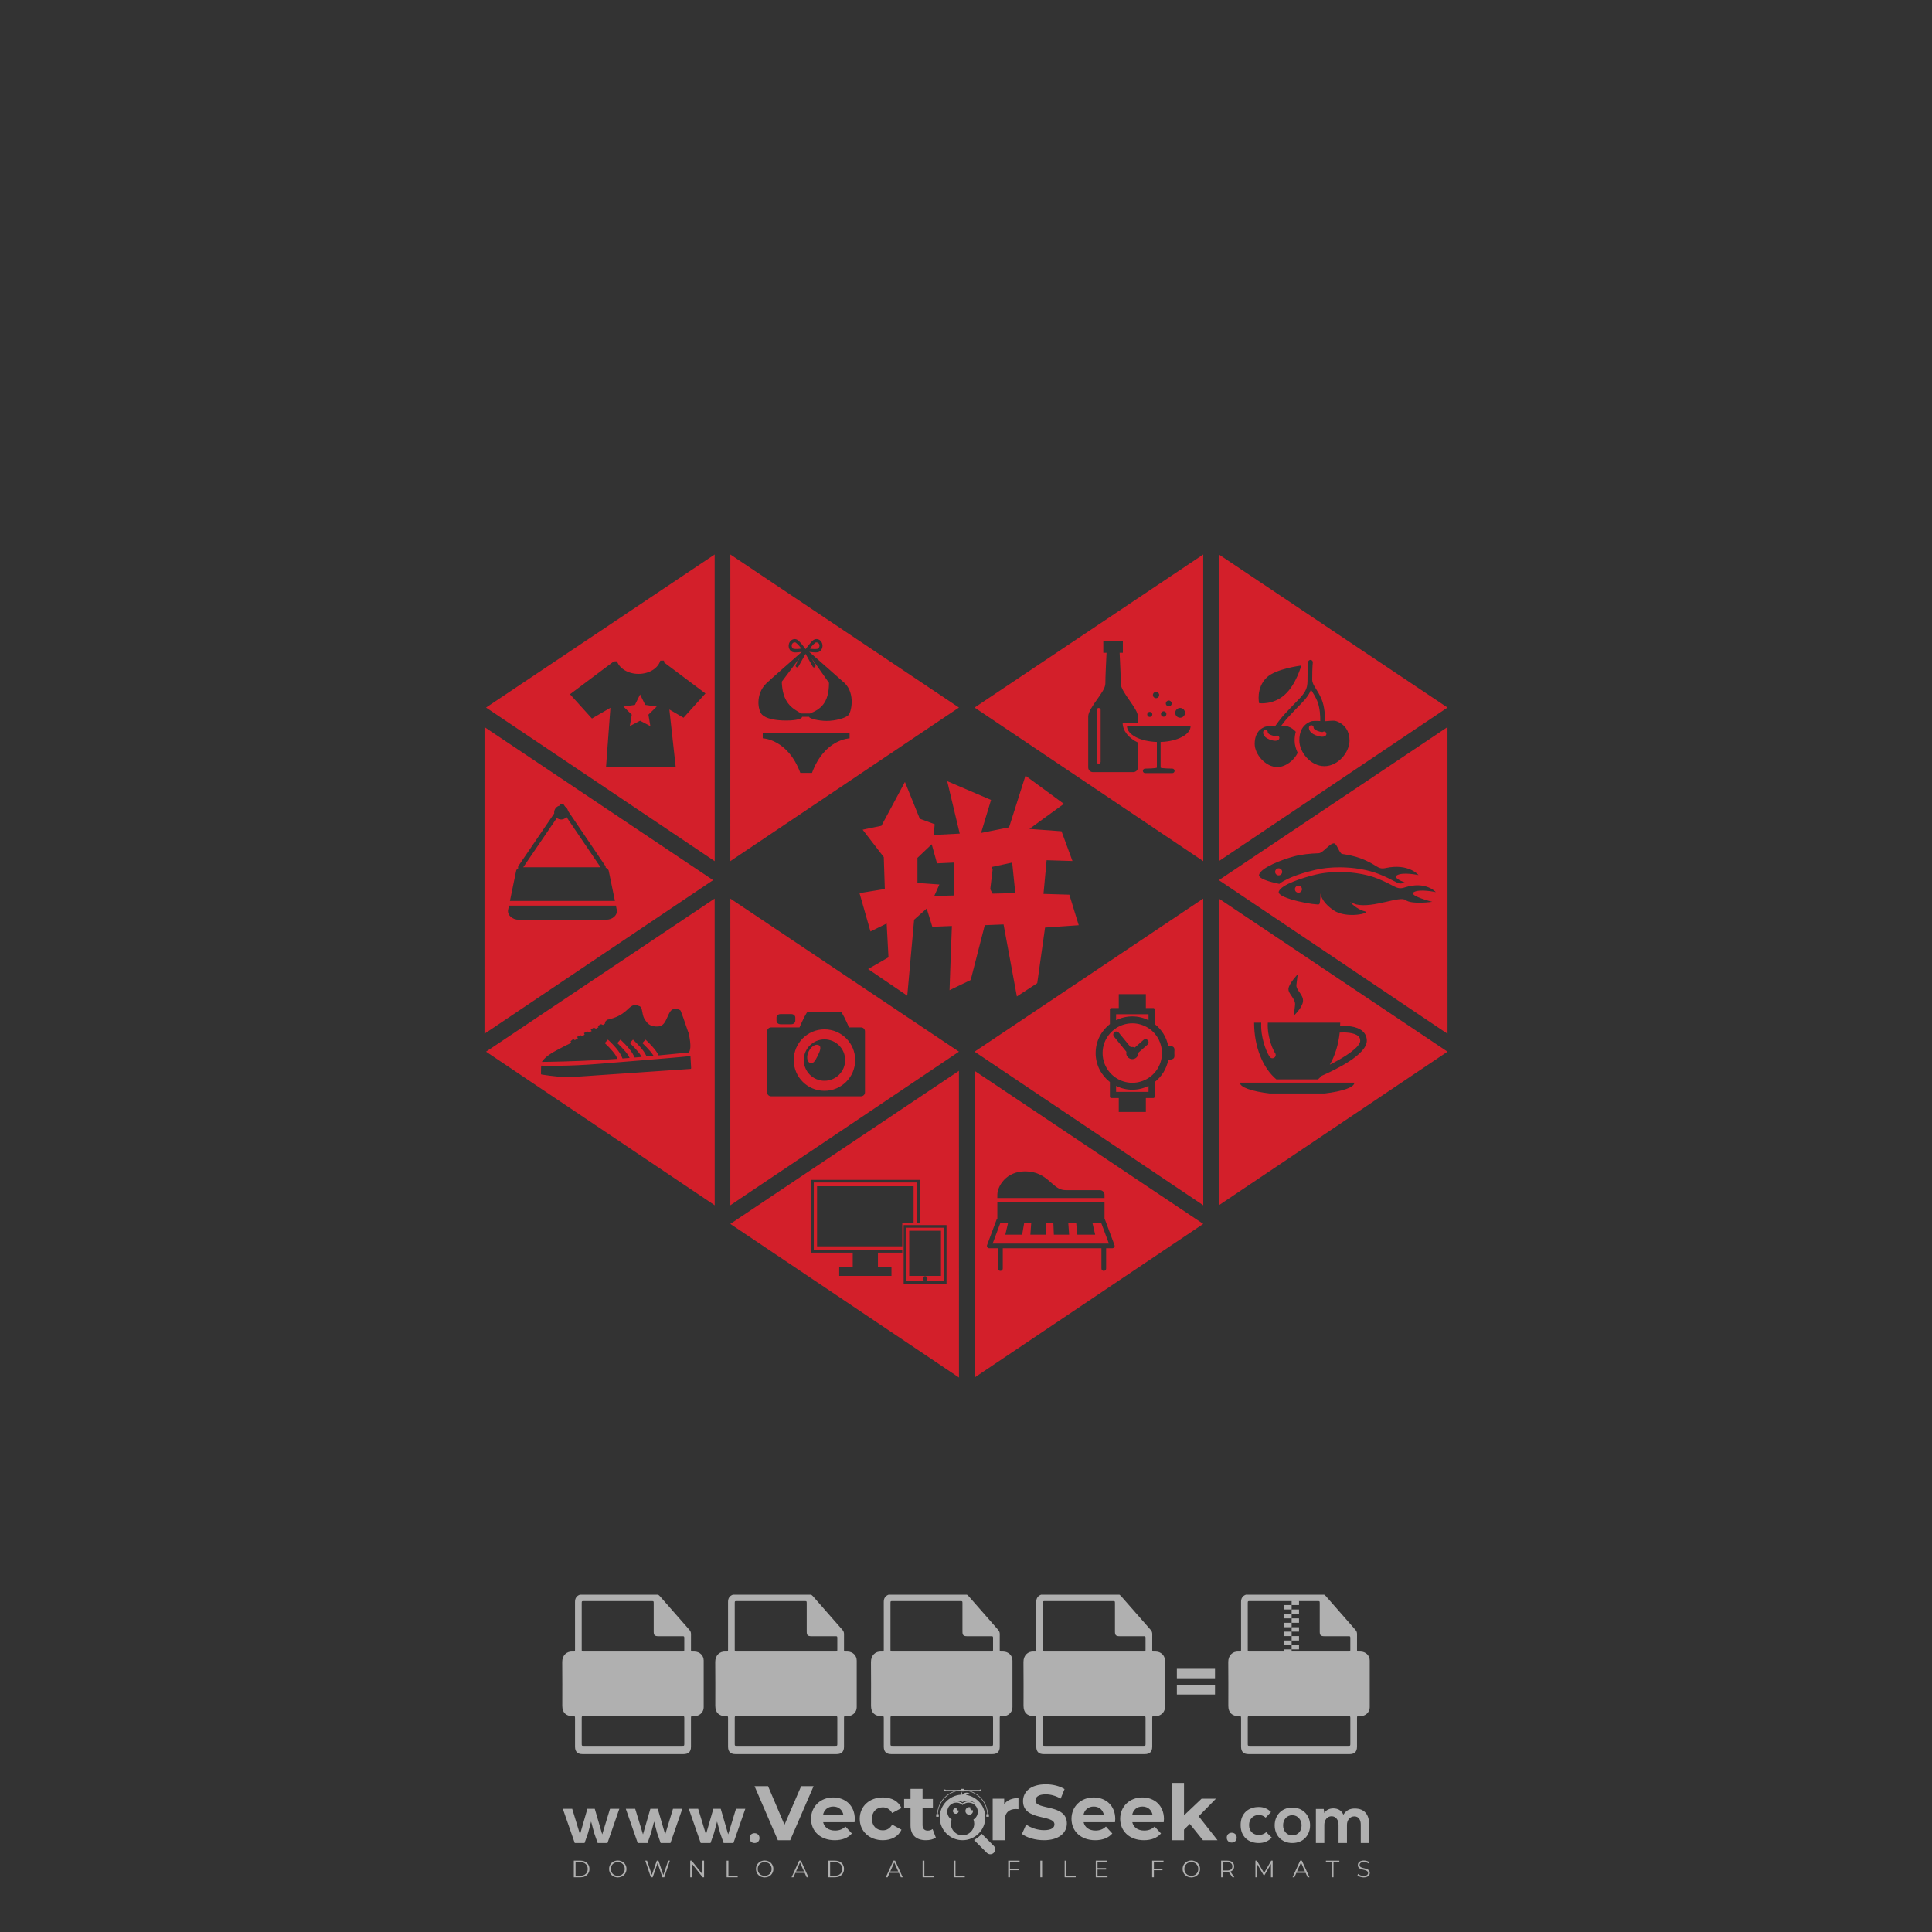<?xml version="1.0" encoding="iso-8859-1"?>
<!-- Generator: Adobe Illustrator 26.0.1, SVG Export Plug-In . SVG Version: 6.00 Build 0)  -->
<svg version="1.1" id="Layer_1" xmlns="http://www.w3.org/2000/svg" xmlns:xlink="http://www.w3.org/1999/xlink" x="0px" y="0px"
	 viewBox="0 0 1000 1000" style="enable-background:new 0 0 1000 1000;" xml:space="preserve">
<rect x="0" y="0" width="1000" height="1000" fill="#333333" stroke="none"/>
<g id="watermark_1_">
	<g>
		<g id="watermark" style="opacity:0.61;">
			<g>
				<g>
					<g>
						<g>
							<polygon style="fill:#FFFFFF;" points="421.112,924.528 409.007,952.493 402.615,952.493 390.55,924.528 397.541,924.528 
								406.051,944.503 414.68,924.528 							"/>
						</g>
						<g>
							<path style="fill:#FFFFFF;" d="M442.323,943.185h-16.26c0.599,2.677,2.876,4.315,6.153,4.315
								c2.277,0,3.915-0.679,5.393-2.077l3.316,3.595c-1.997,2.278-4.994,3.476-8.868,3.476c-7.431,0-12.265-4.674-12.265-11.067
								c0-6.432,4.914-11.066,11.466-11.066c6.312,0,11.186,4.235,11.186,11.146C442.443,941.987,442.363,942.666,442.323,943.185
								 M425.983,939.55h10.587c-0.44-2.717-2.478-4.475-5.274-4.475C428.46,935.075,426.422,936.793,425.983,939.55"/>
						</g>
						<g>
							<path style="fill:#FFFFFF;" d="M444.997,941.427c0-6.471,4.994-11.066,11.985-11.066c4.514,0,8.07,1.958,9.628,5.473
								l-4.834,2.597c-1.159-2.038-2.877-2.956-4.834-2.956c-3.156,0-5.633,2.198-5.633,5.952c0,3.756,2.477,5.953,5.633,5.953
								c1.958,0,3.675-0.879,4.834-2.956l4.834,2.637c-1.558,3.436-5.114,5.433-9.628,5.433
								C449.991,952.493,444.997,947.899,444.997,941.427"/>
						</g>
						<g>
							<path style="fill:#FFFFFF;" d="M484.386,951.135c-1.279,0.919-3.157,1.358-5.074,1.358c-5.073,0-8.03-2.597-8.03-7.711
								v-8.829h-3.316v-4.794h3.316v-5.233h6.232v5.233h5.353v4.794h-5.353v8.749c0,1.837,0.998,2.836,2.677,2.836
								c0.918,0,1.837-0.279,2.517-0.799L484.386,951.135z"/>
						</g>
					</g>
					<g>
						<path style="fill:#FFFFFF;" d="M527.157,930.68v5.753c-0.519-0.04-0.918-0.08-1.398-0.08c-3.435,0-5.713,1.877-5.713,5.993
							v10.147h-6.232V931h5.953v2.836C521.284,931.759,523.841,930.68,527.157,930.68"/>
					</g>
					<g>
						<path style="fill:#FFFFFF;" d="M528.954,949.257l2.197-4.874c2.357,1.718,5.873,2.916,9.229,2.916
							c3.836,0,5.393-1.278,5.393-2.996c0-5.233-16.26-1.638-16.26-12.025c0-4.754,3.835-8.709,11.785-8.709
							c3.516,0,7.112,0.839,9.708,2.477l-1.998,4.914c-2.597-1.478-5.273-2.197-7.75-2.197c-3.835,0-5.313,1.438-5.313,3.196
							c0,5.154,16.259,1.598,16.259,11.865c0,4.675-3.875,8.67-11.865,8.67C535.905,952.493,531.43,951.175,528.954,949.257"/>
					</g>
					<g>
						<path style="fill:#FFFFFF;" d="M577.131,943.185h-16.26c0.599,2.677,2.876,4.315,6.153,4.315c2.277,0,3.915-0.679,5.393-2.077
							l3.316,3.595c-1.998,2.278-4.994,3.476-8.869,3.476c-7.431,0-12.265-4.674-12.265-11.067c0-6.432,4.914-11.066,11.466-11.066
							c6.312,0,11.187,4.235,11.187,11.146C577.251,941.987,577.171,942.666,577.131,943.185 M560.791,939.55h10.587
							c-0.439-2.717-2.477-4.475-5.273-4.475C563.268,935.075,561.231,936.793,560.791,939.55"/>
					</g>
					<g>
						<path style="fill:#FFFFFF;" d="M602.337,943.185h-16.26c0.599,2.677,2.876,4.315,6.152,4.315c2.277,0,3.915-0.679,5.393-2.077
							l3.316,3.595c-1.998,2.278-4.994,3.476-8.869,3.476c-7.431,0-12.265-4.674-12.265-11.067c0-6.432,4.914-11.066,11.466-11.066
							c6.312,0,11.186,4.235,11.186,11.146C602.457,941.987,602.377,942.666,602.337,943.185 M585.997,939.55h10.587
							c-0.439-2.717-2.477-4.475-5.273-4.475C588.474,935.075,586.437,936.793,585.997,939.55"/>
					</g>
					<g>
						<polygon style="fill:#FFFFFF;" points="615.838,944.064 612.841,947.02 612.841,952.493 606.61,952.493 606.61,922.85 
							612.841,922.85 612.841,939.629 621.95,931 629.381,931 620.432,940.108 630.18,952.493 622.63,952.493 						"/>
					</g>
					<g>
						<path style="fill:#FFFFFF;" d="M514.371,955.416L514.371,955.416l-6.226-6.226c-0.947,1.107-2.075,2.054-3.339,2.796
							c-0.201,0.15-0.406,0.296-0.616,0.433l6.589,6.589c0.992,0.992,2.601,0.992,3.592,0
							C515.363,958.017,515.363,956.408,514.371,955.416"/>
					</g>
					<g>
						<path style="fill:#FFFFFF;" d="M499.965,929.04c0.48-0.377,1.077-0.612,1.735-0.612c0.091,0,0.181,0.005,0.27,0.013
							c-0.466-0.34-1.041-0.542-1.663-0.542c-0.859,0-1.619,0.392-2.137,0.998c-0.111,0-0.218,0.013-0.328,0.016
							c0.086-0.167,0.139-0.354,0.139-0.555c0-0.509-0.311-0.945-0.752-1.13c0.19,0.275,0.301,0.608,0.301,0.968
							c0,0.267-0.066,0.517-0.176,0.742c-6.119,0.437-10.95,5.527-10.95,11.757c0,6.516,5.283,11.799,11.799,11.799
							c6.517,0,11.8-5.283,11.8-11.799C510.004,934.777,505.644,929.892,499.965,929.04 M495.61,932.114
							c0.947,0,1.837,0.244,2.611,0.674c0.813-0.532,1.785-0.842,2.828-0.842c1.547,0,2.934,0.68,3.883,1.756
							c-0.948-0.826-2.186-1.328-3.541-1.328c-0.977,0-1.895,0.261-2.686,0.716c-0.172,0.1-0.34,0.208-0.499,0.326
							c-0.142-0.104-0.29-0.203-0.444-0.292c-0.803-0.476-1.741-0.749-2.743-0.749c-0.653,0-1.279,0.117-1.86,0.331
							C493.895,932.328,494.727,932.114,495.61,932.114 M503.858,941.785c0.25,0.664,0.394,1.38,0.394,2.131
							c0,3.34-2.707,6.047-6.047,6.047c-3.339,0-6.047-2.707-6.047-6.047c0-0.751,0.143-1.467,0.394-2.131
							c-1.35-0.831-2.253-2.317-2.253-4.019c0-2.607,2.114-4.72,4.72-4.72c1.23,0,2.346,0.474,3.186,1.244
							c0.84-0.77,1.956-1.244,3.186-1.244c2.607,0,4.72,2.113,4.72,4.72C506.111,939.467,505.208,940.954,503.858,941.785"/>
					</g>
					<g>
						<path style="fill:#FFFFFF;" d="M503.627,937.351c0,1.082-0.879,1.961-1.961,1.961c-1.082,0-1.961-0.879-1.961-1.961
							s0.879-1.961,1.961-1.961c0.22,0,0.428,0.037,0.625,0.102c-0.065,0.135-0.099,0.287-0.099,0.445
							c0,0.595,0.482,1.076,1.077,1.076c0.11,0,0.217-0.017,0.318-0.048C503.613,937.089,503.627,937.218,503.627,937.351"/>
					</g>
					<g>
						<path style="fill:#FFFFFF;" d="M496.201,937.351c0,0.818-0.665,1.482-1.483,1.482c-0.818,0-1.483-0.664-1.483-1.482
							s0.665-1.483,1.483-1.483c0.166,0,0.324,0.027,0.473,0.077c-0.049,0.102-0.075,0.217-0.075,0.337
							c0,0.449,0.364,0.814,0.814,0.814c0.083,0,0.164-0.013,0.241-0.036C496.191,937.153,496.201,937.251,496.201,937.351"/>
					</g>
					<g>
						<g>
							<g>
								<rect x="484.56" y="939.024" style="fill:#FFFFFF;" width="1.34" height="1.34"/>
							</g>
							<g>
								<rect x="510.51" y="939.024" style="fill:#FFFFFF;" width="1.34" height="1.34"/>
							</g>
							<g>
								<path style="fill:#FFFFFF;" d="M511.332,939.572h-0.304c0-7.07-5.752-12.823-12.823-12.823
									c-7.07,0-12.823,5.753-12.823,12.823h-0.305c0-3.506,1.365-6.803,3.845-9.282c2.479-2.48,5.776-3.845,9.282-3.845
									c3.507,0,6.803,1.365,9.283,3.845C509.966,932.769,511.332,936.065,511.332,939.572"/>
							</g>
						</g>
						<g>
							<rect x="497.534" y="925.927" style="fill:#FFFFFF;" width="1.34" height="1.34"/>
						</g>
						<g>
							<rect x="489.006" y="926.445" style="fill:#FFFFFF;" width="18.397" height="0.304"/>
						</g>
						<g>
							<path style="fill:#FFFFFF;" d="M489.494,926.658c0,0.235-0.191,0.427-0.427,0.427c-0.235,0-0.426-0.191-0.426-0.427
								s0.191-0.427,0.426-0.427C489.303,926.231,489.494,926.422,489.494,926.658"/>
						</g>
						<g>
							<path style="fill:#FFFFFF;" d="M507.829,926.658c0,0.235-0.191,0.427-0.427,0.427c-0.235,0-0.426-0.191-0.426-0.427
								s0.191-0.427,0.426-0.427C507.639,926.231,507.829,926.422,507.829,926.658"/>
						</g>
					</g>
				</g>
				<g>
					<path style="fill:#FFFFFF;" d="M640.109,951.171c0,3.395-5.146,3.395-5.146,0C634.963,947.779,640.109,947.779,640.109,951.171
						z"/>
				</g>
				<g>
					<g>
						<g>
							<path style="fill:#FFFFFF;" d="M307.849,936.236l3.859,13.253l4.038-13.253h4.823l-6.145,17.721h-5.073l-1.822-5.216
								l-1.572-5.896l-1.571,5.896l-1.822,5.216h-5.073l-6.18-17.721h4.858l4.038,13.253l3.822-13.253H307.849z"/>
						</g>
						<g>
							<path style="fill:#FFFFFF;" d="M340.449,936.236l3.859,13.253l4.038-13.253h4.823l-6.145,17.721h-5.073l-1.822-5.216
								l-1.571-5.896l-1.572,5.896l-1.822,5.216h-5.073l-6.18-17.721h4.858l4.038,13.253l3.822-13.253H340.449z"/>
						</g>
						<g>
							<path style="fill:#FFFFFF;" d="M373.048,936.236l3.859,13.253l4.038-13.253h4.823l-6.145,17.721h-5.073l-1.822-5.216
								l-1.572-5.896l-1.571,5.896l-1.822,5.216h-5.073l-6.18-17.721h4.858l4.038,13.253l3.822-13.253H373.048z"/>
						</g>
					</g>
					<g>
						<path style="fill:#FFFFFF;" d="M393.123,951.412c0,3.395-5.146,3.395-5.146,0C387.977,948.02,393.123,948.02,393.123,951.412z
							"/>
					</g>
					<g>
						<path style="fill:#FFFFFF;" d="M658.296,951.171c-2.036,2.001-4.177,2.787-6.787,2.787c-5.108,0-9.361-3.072-9.361-9.323
							c0-6.251,4.253-9.326,9.361-9.326c2.502,0,4.43,0.716,6.359,2.609l-2.752,2.894c-1.036-0.931-2.321-1.393-3.534-1.393
							c-2.929,0-5.073,2.144-5.073,5.216c0,3.357,2.286,5.143,5,5.143c1.393,0,2.787-0.393,3.857-1.463L658.296,951.171z"/>
					</g>
					<g>
						<path style="fill:#FFFFFF;" d="M678.097,944.777c0,5.073-3.465,9.181-9.181,9.181c-5.716,0-9.146-4.107-9.146-9.181
							c0-5.038,3.502-9.181,9.111-9.181S678.097,939.739,678.097,944.777z M664.128,944.777c0,2.679,1.609,5.181,4.788,5.181
							c3.179,0,4.788-2.502,4.788-5.181c0-2.644-1.859-5.216-4.788-5.216C665.772,939.561,664.128,942.133,664.128,944.777z"/>
					</g>
					<g>
						<path style="fill:#FFFFFF;" d="M692.828,953.958v-9.431c0-2.324-1.216-4.43-3.61-4.43c-2.356,0-3.75,2.106-3.75,4.43v9.431
							h-4.36v-17.649h4.038l0.323,2.144c0.928-1.786,2.964-2.429,4.643-2.429c2.109,0,4.218,0.858,5.216,3.287
							c1.574-2.502,3.61-3.217,5.896-3.217c5,0,7.467,3.075,7.467,8.36v9.504h-4.361v-9.504c0-2.321-0.963-4.288-3.322-4.288
							c-2.356,0-3.822,2.036-3.822,4.36v9.431H692.828z"/>
					</g>
				</g>
			</g>
		</g>
		<g style="opacity:0.61;">
			<g>
				<g>
					<path style="fill:#FFFFFF;" d="M708.973,859.493c-0.013-2.665-2.087-4.618-4.766-4.659c-2.011-0.031-1.81,0.261-1.815-1.887
						c-0.006-2.389-0.015-4.778,0.006-7.166c0.007-0.824-0.243-1.505-0.787-2.125c-5.098-5.81-10.184-11.63-15.281-17.441
						c-0.262-0.299-0.599-0.532-0.901-0.796c-13.528,0-27.055,0-40.583,0c-1.729,0.639-2.482,1.889-2.478,3.72
						c0.021,8.159,0.009,16.318,0.008,24.478c0,1.21-0.007,1.281-1.197,1.201c-3.258-0.221-5.477,2.147-5.436,5.426
						c0.096,7.568,0.028,15.137,0.031,22.706c0.001,3.44,1.887,5.32,5.333,5.331c1.267,0.004,1.268,0.004,1.268,1.306
						c0.001,4.831-0.002,9.662,0.002,14.493c0.002,2.595,1.262,3.855,3.85,3.855c17.446,0.001,34.891,0.001,52.337,0
						c2.543,0,3.822-1.268,3.824-3.799c0.005-4.912,0.001-9.823,0.003-14.735c0-1.115,0.005-1.112,1.131-1.121
						c0.589-0.005,1.177,0.017,1.761-0.127c2.169-0.535,3.68-2.273,3.689-4.503C709.007,875.597,709.011,867.545,708.973,859.493z
						 M647.034,828.716c11.619-0.001,23.237-0.001,34.856,0c1.193,0,1.206,0.015,1.207,1.222c0.001,4.884-0.002,9.767,0.002,14.651
						c0.001,1.765,0.543,2.305,2.307,2.306c4.159,0.003,8.318,0,12.477,0.003c0.997,0.001,1.044,0.046,1.046,1.052
						c0.006,1.932,0.005,3.864,0,5.796c-0.003,1.038-0.051,1.085-1.098,1.085c-8.479,0.002-16.958,0.001-25.438,0.001
						c-8.452,0-16.905,0-25.357,0c-1.198,0-1.202-0.003-1.202-1.221c-0.001-7.889-0.001-15.778,0-23.667
						C645.835,828.724,645.844,828.716,647.034,828.716z M697.728,903.645c-8.454,0.001-16.908,0.001-25.362,0.001
						c-8.427,0-16.854,0.001-25.281,0c-1.245,0-1.249-0.003-1.249-1.262c-0.001-4.348-0.003-8.696,0.001-13.043
						c0.001-1.01,0.051-1.059,1.041-1.059c16.989-0.002,33.977-0.002,50.966,0c1.041,0,1.086,0.044,1.087,1.094
						c0.003,4.348,0.003,8.696,0.001,13.043C698.931,903.634,698.92,903.645,697.728,903.645z"/>
				</g>
				<g>
					<g>
						<rect x="668.546" y="828.478" style="fill:#FFFFFF;" width="3.825" height="2.295"/>
					</g>
					<g>
						<rect x="664.722" y="830.773" style="fill:#FFFFFF;" width="3.825" height="2.295"/>
					</g>
					<g>
						<rect x="668.546" y="833.068" style="fill:#FFFFFF;" width="3.825" height="2.295"/>
					</g>
					<g>
						<rect x="664.722" y="835.363" style="fill:#FFFFFF;" width="3.825" height="2.295"/>
					</g>
					<g>
						<rect x="668.546" y="837.658" style="fill:#FFFFFF;" width="3.825" height="2.295"/>
					</g>
					<g>
						<rect x="664.722" y="839.953" style="fill:#FFFFFF;" width="3.825" height="2.295"/>
					</g>
					<g>
						<rect x="668.546" y="842.247" style="fill:#FFFFFF;" width="3.825" height="2.295"/>
					</g>
					<g>
						<rect x="664.722" y="844.542" style="fill:#FFFFFF;" width="3.825" height="2.295"/>
					</g>
					<g>
						<rect x="668.546" y="846.837" style="fill:#FFFFFF;" width="3.825" height="2.295"/>
					</g>
					<g>
						<rect x="664.722" y="849.132" style="fill:#FFFFFF;" width="3.825" height="2.295"/>
					</g>
					<g>
						<rect x="668.546" y="851.427" style="fill:#FFFFFF;" width="3.825" height="2.295"/>
					</g>
					<g>
						<rect x="664.722" y="853.722" style="fill:#FFFFFF;" width="3.825" height="2.295"/>
					</g>
				</g>
			</g>
			<g>
				<path style="fill:#FFFFFF;" d="M364.231,859.493c-0.013-2.665-2.087-4.618-4.766-4.659c-2.011-0.031-1.81,0.261-1.815-1.887
					c-0.006-2.389-0.015-4.778,0.006-7.166c0.007-0.824-0.243-1.505-0.787-2.125c-5.098-5.81-10.184-11.63-15.281-17.441
					c-0.262-0.299-0.599-0.532-0.901-0.796c-13.528,0-27.055,0-40.583,0c-1.729,0.639-2.482,1.889-2.478,3.72
					c0.021,8.159,0.009,16.318,0.008,24.478c0,1.21-0.007,1.281-1.197,1.201c-3.258-0.221-5.477,2.147-5.436,5.426
					c0.096,7.568,0.028,15.137,0.031,22.706c0.001,3.44,1.887,5.32,5.333,5.331c1.267,0.004,1.268,0.004,1.268,1.306
					c0.001,4.831-0.002,9.662,0.002,14.493c0.002,2.595,1.262,3.855,3.85,3.855c17.446,0.001,34.891,0.001,52.337,0
					c2.543,0,3.822-1.268,3.824-3.799c0.005-4.912,0.001-9.823,0.003-14.735c0-1.115,0.004-1.112,1.131-1.121
					c0.589-0.005,1.177,0.017,1.761-0.127c2.169-0.535,3.68-2.273,3.689-4.503C364.264,875.597,364.269,867.545,364.231,859.493z
					 M302.292,828.716c11.619-0.001,23.237-0.001,34.856,0c1.192,0,1.206,0.015,1.207,1.222c0.001,4.884-0.001,9.767,0.002,14.651
					c0.001,1.765,0.543,2.305,2.307,2.306c4.159,0.003,8.318,0,12.477,0.003c0.997,0.001,1.044,0.046,1.046,1.052
					c0.006,1.932,0.005,3.864,0,5.796c-0.003,1.038-0.051,1.085-1.098,1.085c-8.479,0.002-16.958,0.001-25.438,0.001
					c-8.452,0-16.905,0-25.357,0c-1.198,0-1.202-0.003-1.202-1.221c-0.001-7.889-0.001-15.778,0-23.667
					C301.093,828.724,301.102,828.716,302.292,828.716z M352.985,903.645c-8.454,0.001-16.908,0.001-25.362,0.001
					c-8.427,0-16.854,0.001-25.281,0c-1.245,0-1.249-0.003-1.249-1.262c-0.001-4.348-0.003-8.696,0.001-13.043
					c0.001-1.01,0.051-1.059,1.041-1.059c16.989-0.002,33.977-0.002,50.966,0c1.041,0,1.086,0.044,1.087,1.094
					c0.003,4.348,0.003,8.696,0.001,13.043C354.188,903.634,354.177,903.645,352.985,903.645z"/>
			</g>
			<g>
				<path style="fill:#FFFFFF;" d="M303.581,879.891v-17.193h6.051c0.816,0,1.581,0.132,2.293,0.396
					c0.712,0.264,1.333,0.636,1.861,1.117c0.527,0.48,0.944,1.053,1.248,1.717c0.304,0.665,0.456,1.397,0.456,2.198
					c0,0.816-0.152,1.557-0.456,2.221s-0.721,1.236-1.248,1.717c-0.529,0.48-1.149,0.852-1.861,1.117
					c-0.713,0.264-1.477,0.396-2.293,0.396h-2.809v6.315H303.581z M309.68,870.503c0.848,0,1.489-0.241,1.921-0.721
					c0.432-0.48,0.648-1.032,0.648-1.656c0-0.304-0.052-0.601-0.156-0.889c-0.105-0.288-0.264-0.54-0.48-0.756
					c-0.216-0.217-0.484-0.388-0.805-0.516c-0.32-0.129-0.696-0.193-1.128-0.193h-2.857v4.731H309.68z"/>
				<path style="fill:#FFFFFF;" d="M317.796,862.699h3.77l6.916,11.526h0.191l-0.191-3.314v-8.212h3.217v17.193h-3.409l-7.3-12.174
					h-0.191l0.191,3.314v8.86h-3.193V862.699z"/>
				<path style="fill:#FFFFFF;" d="M343.08,870.454h8.429c0.048,0.193,0.087,0.425,0.12,0.697c0.031,0.272,0.048,0.544,0.048,0.816
					c0,1.104-0.167,2.145-0.504,3.121c-0.336,0.977-0.865,1.849-1.585,2.618c-0.768,0.817-1.69,1.449-2.761,1.897
					c-1.073,0.448-2.298,0.672-3.674,0.672c-1.249,0-2.426-0.224-3.53-0.672c-1.104-0.447-2.065-1.072-2.881-1.873
					c-0.816-0.8-1.465-1.749-1.945-2.845c-0.48-1.097-0.72-2.293-0.72-3.59c0-1.296,0.24-2.493,0.72-3.589s1.129-2.045,1.945-2.845
					c0.816-0.8,1.777-1.425,2.881-1.873c1.104-0.448,2.281-0.672,3.53-0.672c1.392,0,2.637,0.24,3.734,0.72
					c1.097,0.48,2.036,1.144,2.821,1.993l-2.232,2.185c-0.562-0.592-1.185-1.044-1.874-1.357s-1.513-0.468-2.473-0.468
					c-0.786,0-1.53,0.14-2.234,0.421c-0.705,0.28-1.321,0.676-1.85,1.188c-0.527,0.512-0.949,1.133-1.259,1.861
					c-0.312,0.728-0.469,1.541-0.469,2.437c0,0.897,0.157,1.709,0.469,2.438c0.311,0.728,0.735,1.349,1.271,1.861
					c0.536,0.512,1.156,0.909,1.862,1.188c0.704,0.281,1.457,0.421,2.258,0.421c0.911,0,1.684-0.132,2.317-0.396
					c0.632-0.264,1.171-0.604,1.62-1.021c0.321-0.288,0.598-0.652,0.829-1.092s0.412-0.932,0.541-1.477h-5.404V870.454z"/>
			</g>
			<g>
				<path style="fill:#FFFFFF;" d="M443.437,859.493c-0.013-2.665-2.087-4.618-4.766-4.659c-2.011-0.031-1.81,0.261-1.815-1.887
					c-0.006-2.389-0.015-4.778,0.006-7.166c0.007-0.824-0.243-1.505-0.787-2.125c-5.098-5.81-10.184-11.63-15.281-17.441
					c-0.262-0.299-0.599-0.532-0.901-0.796c-13.528,0-27.055,0-40.583,0c-1.729,0.639-2.482,1.889-2.478,3.72
					c0.021,8.159,0.009,16.318,0.008,24.478c0,1.21-0.007,1.281-1.197,1.201c-3.258-0.221-5.477,2.147-5.436,5.426
					c0.096,7.568,0.028,15.137,0.031,22.706c0.001,3.44,1.887,5.32,5.333,5.331c1.267,0.004,1.268,0.004,1.268,1.306
					c0.001,4.831-0.002,9.662,0.002,14.493c0.002,2.595,1.262,3.855,3.85,3.855c17.446,0.001,34.891,0.001,52.337,0
					c2.543,0,3.822-1.268,3.824-3.799c0.005-4.912,0.001-9.823,0.003-14.735c0-1.115,0.004-1.112,1.131-1.121
					c0.589-0.005,1.177,0.017,1.761-0.127c2.169-0.535,3.68-2.273,3.689-4.503C443.47,875.597,443.475,867.545,443.437,859.493z
					 M381.498,828.716c11.619-0.001,23.237-0.001,34.856,0c1.192,0,1.206,0.015,1.207,1.222c0.001,4.884-0.001,9.767,0.002,14.651
					c0.001,1.765,0.543,2.305,2.307,2.306c4.159,0.003,8.318,0,12.477,0.003c0.997,0.001,1.044,0.046,1.046,1.052
					c0.006,1.932,0.005,3.864,0,5.796c-0.003,1.038-0.051,1.085-1.098,1.085c-8.479,0.002-16.958,0.001-25.438,0.001
					c-8.452,0-16.905,0-25.357,0c-1.198,0-1.202-0.003-1.202-1.221c-0.001-7.889-0.001-15.778,0-23.667
					C380.299,828.724,380.308,828.716,381.498,828.716z M432.192,903.645c-8.454,0.001-16.908,0.001-25.362,0.001
					c-8.427,0-16.854,0.001-25.281,0c-1.245,0-1.249-0.003-1.249-1.262c-0.001-4.348-0.002-8.696,0.001-13.043
					c0.001-1.01,0.051-1.059,1.041-1.059c16.989-0.002,33.977-0.002,50.966,0c1.041,0,1.086,0.044,1.087,1.094
					c0.003,4.348,0.003,8.696,0.001,13.043C433.394,903.634,433.384,903.645,432.192,903.645z"/>
			</g>
			<g>
				<path style="fill:#FFFFFF;" d="M402.272,862.699h3.698l6.46,17.193h-3.578l-1.416-4.106h-6.628l-1.417,4.106h-3.578
					L402.272,862.699z M406.379,872.808l-1.537-4.298l-0.625-2.089h-0.192l-0.625,2.089l-1.537,4.298H406.379z"/>
				<path style="fill:#FFFFFF;" d="M415.815,866.541c-0.273,0-0.533-0.052-0.781-0.156c-0.248-0.104-0.465-0.248-0.648-0.432
					c-0.184-0.184-0.328-0.396-0.432-0.636c-0.105-0.241-0.156-0.504-0.156-0.793s0.052-0.552,0.156-0.793
					c0.104-0.24,0.248-0.452,0.432-0.636c0.184-0.184,0.4-0.328,0.648-0.432c0.248-0.104,0.508-0.156,0.781-0.156
					c0.56,0,1.041,0.196,1.441,0.588c0.4,0.393,0.601,0.869,0.601,1.429c0,0.56-0.201,1.037-0.601,1.428
					C416.856,866.345,416.375,866.541,415.815,866.541z M414.255,879.891v-11.766h3.145v11.766H414.255z"/>
			</g>
			<g>
				<path style="fill:#FFFFFF;" d="M524.043,859.493c-0.013-2.665-2.087-4.618-4.766-4.659c-2.011-0.031-1.81,0.261-1.815-1.887
					c-0.006-2.389-0.015-4.778,0.006-7.166c0.007-0.824-0.243-1.505-0.787-2.125c-5.098-5.81-10.184-11.63-15.281-17.441
					c-0.262-0.299-0.599-0.532-0.901-0.796c-13.528,0-27.055,0-40.583,0c-1.729,0.639-2.482,1.889-2.478,3.72
					c0.021,8.159,0.009,16.318,0.008,24.478c0,1.21-0.007,1.281-1.197,1.201c-3.258-0.221-5.477,2.147-5.436,5.426
					c0.096,7.568,0.028,15.137,0.031,22.706c0.001,3.44,1.887,5.32,5.333,5.331c1.267,0.004,1.268,0.004,1.268,1.306
					c0.001,4.831-0.002,9.662,0.002,14.493c0.002,2.595,1.262,3.855,3.85,3.855c17.446,0.001,34.891,0.001,52.337,0
					c2.543,0,3.822-1.268,3.824-3.799c0.005-4.912,0.001-9.823,0.003-14.735c0-1.115,0.004-1.112,1.131-1.121
					c0.589-0.005,1.177,0.017,1.761-0.127c2.169-0.535,3.68-2.273,3.689-4.503C524.076,875.597,524.081,867.545,524.043,859.493z
					 M462.104,828.716c11.619-0.001,23.237-0.001,34.856,0c1.192,0,1.206,0.015,1.207,1.222c0.001,4.884-0.001,9.767,0.002,14.651
					c0.001,1.765,0.543,2.305,2.307,2.306c4.159,0.003,8.318,0,12.477,0.003c0.997,0.001,1.044,0.046,1.046,1.052
					c0.006,1.932,0.005,3.864,0,5.796c-0.003,1.038-0.051,1.085-1.098,1.085c-8.479,0.002-16.958,0.001-25.438,0.001
					c-8.452,0-16.905,0-25.357,0c-1.198,0-1.202-0.003-1.202-1.221c-0.001-7.889-0.001-15.778,0-23.667
					C460.905,828.724,460.914,828.716,462.104,828.716z M512.798,903.645c-8.454,0.001-16.908,0.001-25.362,0.001
					c-8.427,0-16.854,0.001-25.281,0c-1.245,0-1.249-0.003-1.249-1.262c-0.001-4.348-0.002-8.696,0.001-13.043
					c0.001-1.01,0.051-1.059,1.041-1.059c16.989-0.002,33.977-0.002,50.966,0c1.041,0,1.086,0.044,1.087,1.094
					c0.003,4.348,0.003,8.696,0.001,13.043C514,903.634,513.989,903.645,512.798,903.645z"/>
			</g>
			<g>
				<path style="fill:#FFFFFF;" d="M470.308,880.275c-0.737,0-1.441-0.104-2.113-0.312c-0.672-0.208-1.289-0.52-1.849-0.936
					c-0.56-0.416-1.048-0.925-1.464-1.525c-0.417-0.601-0.745-1.301-0.985-2.101l3.049-1.2c0.224,0.864,0.616,1.581,1.177,2.149
					s1.297,0.852,2.209,0.852c0.336,0,0.66-0.044,0.973-0.132c0.312-0.087,0.592-0.216,0.84-0.384
					c0.248-0.168,0.444-0.38,0.589-0.636c0.144-0.256,0.216-0.552,0.216-0.888c0-0.32-0.056-0.608-0.168-0.865
					c-0.112-0.255-0.3-0.495-0.564-0.72c-0.264-0.224-0.609-0.44-1.033-0.648c-0.424-0.208-0.948-0.424-1.572-0.648l-1.056-0.384
					c-0.465-0.16-0.933-0.376-1.405-0.648c-0.472-0.272-0.9-0.6-1.284-0.985c-0.385-0.384-0.701-0.836-0.949-1.357
					c-0.249-0.52-0.372-1.108-0.372-1.765c0-0.672,0.132-1.301,0.396-1.885c0.264-0.584,0.64-1.096,1.129-1.537
					c0.488-0.44,1.072-0.784,1.753-1.032c0.681-0.248,1.437-0.372,2.269-0.372c0.864,0,1.612,0.116,2.245,0.348
					c0.633,0.232,1.168,0.528,1.609,0.888c0.44,0.36,0.796,0.757,1.068,1.188c0.272,0.433,0.472,0.84,0.601,1.225l-2.857,1.2
					c-0.161-0.48-0.453-0.913-0.876-1.297c-0.425-0.384-1.005-0.576-1.741-0.576c-0.704,0-1.289,0.164-1.753,0.492
					c-0.465,0.329-0.697,0.757-0.697,1.285c0,0.512,0.224,0.949,0.672,1.309c0.448,0.36,1.161,0.708,2.137,1.044l1.081,0.36
					c0.688,0.241,1.316,0.517,1.885,0.828c0.568,0.312,1.056,0.684,1.465,1.117c0.408,0.433,0.72,0.925,0.936,1.477
					c0.217,0.552,0.324,1.189,0.324,1.909c0,0.897-0.18,1.669-0.54,2.317c-0.36,0.648-0.82,1.181-1.38,1.597
					c-0.561,0.416-1.193,0.728-1.897,0.936C471.668,880.172,470.98,880.275,470.308,880.275z"/>
				<path style="fill:#FFFFFF;" d="M477.175,862.699h3.506l3.554,10.349l0.625,2.209h0.192l0.672-2.209l3.698-10.349h3.506
					l-6.268,17.193h-3.409L477.175,862.699z"/>
				<path style="fill:#FFFFFF;" d="M502.388,870.454h8.428c0.048,0.193,0.088,0.425,0.12,0.697c0.033,0.272,0.049,0.544,0.049,0.816
					c0,1.104-0.169,2.145-0.505,3.121c-0.336,0.977-0.864,1.849-1.585,2.618c-0.768,0.817-1.688,1.449-2.761,1.897
					c-1.073,0.448-2.298,0.672-3.674,0.672c-1.249,0-2.425-0.224-3.529-0.672c-1.105-0.447-2.066-1.072-2.882-1.873
					c-0.816-0.8-1.465-1.749-1.945-2.845c-0.48-1.097-0.72-2.293-0.72-3.59c0-1.296,0.241-2.493,0.72-3.589
					c0.48-1.097,1.129-2.045,1.945-2.845c0.816-0.8,1.777-1.425,2.882-1.873c1.104-0.448,2.28-0.672,3.529-0.672
					c1.392,0,2.637,0.24,3.734,0.72c1.097,0.48,2.038,1.144,2.822,1.993l-2.234,2.185c-0.56-0.592-1.185-1.044-1.874-1.357
					c-0.687-0.312-1.512-0.468-2.473-0.468c-0.784,0-1.528,0.14-2.234,0.421c-0.704,0.28-1.321,0.676-1.848,1.188
					c-0.528,0.512-0.949,1.133-1.261,1.861c-0.312,0.728-0.468,1.541-0.468,2.437c0,0.897,0.156,1.709,0.468,2.438
					c0.312,0.728,0.737,1.349,1.273,1.861c0.536,0.512,1.156,0.909,1.86,1.188c0.705,0.281,1.457,0.421,2.258,0.421
					c0.913,0,1.685-0.132,2.317-0.396c0.632-0.264,1.173-0.604,1.621-1.021c0.32-0.288,0.596-0.652,0.828-1.092
					c0.233-0.44,0.412-0.932,0.541-1.477h-5.402V870.454z"/>
			</g>
			<g>
				<path style="fill:#FFFFFF;" d="M602.976,859.493c-0.013-2.665-2.087-4.618-4.766-4.659c-2.011-0.031-1.81,0.261-1.815-1.887
					c-0.006-2.389-0.015-4.778,0.006-7.166c0.007-0.824-0.243-1.505-0.787-2.125c-5.098-5.81-10.184-11.63-15.281-17.441
					c-0.262-0.299-0.599-0.532-0.901-0.796c-13.528,0-27.055,0-40.583,0c-1.729,0.639-2.482,1.889-2.478,3.72
					c0.021,8.159,0.009,16.318,0.008,24.478c0,1.21-0.007,1.281-1.197,1.201c-3.258-0.221-5.477,2.147-5.436,5.426
					c0.096,7.568,0.028,15.137,0.031,22.706c0.001,3.44,1.887,5.32,5.333,5.331c1.267,0.004,1.268,0.004,1.268,1.306
					c0.001,4.831-0.002,9.662,0.002,14.493c0.002,2.595,1.262,3.855,3.85,3.855c17.446,0.001,34.891,0.001,52.337,0
					c2.543,0,3.822-1.268,3.824-3.799c0.005-4.912,0.001-9.823,0.003-14.735c0-1.115,0.005-1.112,1.131-1.121
					c0.589-0.005,1.178,0.017,1.761-0.127c2.169-0.535,3.68-2.273,3.689-4.503C603.01,875.597,603.015,867.545,602.976,859.493z
					 M541.037,828.716c11.619-0.001,23.237-0.001,34.856,0c1.193,0,1.206,0.015,1.207,1.222c0.001,4.884-0.002,9.767,0.002,14.651
					c0.001,1.765,0.543,2.305,2.307,2.306c4.159,0.003,8.318,0,12.477,0.003c0.997,0.001,1.044,0.046,1.046,1.052
					c0.006,1.932,0.005,3.864,0,5.796c-0.003,1.038-0.051,1.085-1.098,1.085c-8.479,0.002-16.958,0.001-25.438,0.001
					c-8.452,0-16.905,0-25.357,0c-1.198,0-1.202-0.003-1.202-1.221c-0.001-7.889-0.001-15.778,0-23.667
					C539.838,828.724,539.847,828.716,541.037,828.716z M591.731,903.645c-8.454,0.001-16.908,0.001-25.362,0.001
					c-8.427,0-16.854,0.001-25.281,0c-1.245,0-1.249-0.003-1.249-1.262c-0.001-4.348-0.003-8.696,0.001-13.043
					c0.001-1.01,0.051-1.059,1.041-1.059c16.989-0.002,33.977-0.002,50.966,0c1.041,0,1.086,0.044,1.087,1.094
					c0.003,4.348,0.003,8.696,0.001,13.043C592.934,903.634,592.923,903.645,591.731,903.645z"/>
			</g>
			<g>
				<path style="fill:#FFFFFF;" d="M549.998,865.772v3.986h6.891v3.074h-6.891v3.986h7.659v3.073h-10.901v-17.193h10.901v3.073
					H549.998z"/>
				<path style="fill:#FFFFFF;" d="M560.635,879.891v-17.193h6.051c0.816,0,1.581,0.132,2.293,0.396
					c0.712,0.264,1.333,0.636,1.861,1.117c0.528,0.48,0.944,1.053,1.249,1.717c0.304,0.665,0.456,1.397,0.456,2.198
					c0,0.816-0.152,1.557-0.456,2.221c-0.305,0.664-0.721,1.236-1.249,1.717c-0.528,0.48-1.149,0.852-1.861,1.117
					c-0.713,0.264-1.477,0.396-2.293,0.396h-2.809v6.315H560.635z M566.735,870.503c0.848,0,1.489-0.241,1.921-0.721
					c0.432-0.48,0.648-1.032,0.648-1.656c0-0.304-0.052-0.601-0.156-0.889c-0.105-0.288-0.264-0.54-0.48-0.756
					c-0.216-0.217-0.484-0.388-0.805-0.516c-0.32-0.129-0.696-0.193-1.128-0.193h-2.857v4.731H566.735z"/>
				<path style="fill:#FFFFFF;" d="M580.109,880.275c-0.737,0-1.441-0.104-2.113-0.312c-0.672-0.208-1.289-0.52-1.849-0.936
					c-0.56-0.416-1.049-0.925-1.465-1.525c-0.416-0.601-0.744-1.301-0.985-2.101l3.049-1.2c0.224,0.864,0.616,1.581,1.177,2.149
					c0.56,0.568,1.296,0.852,2.209,0.852c0.336,0,0.66-0.044,0.973-0.132c0.312-0.087,0.592-0.216,0.84-0.384
					c0.248-0.168,0.444-0.38,0.588-0.636c0.144-0.256,0.217-0.552,0.217-0.888c0-0.32-0.057-0.608-0.168-0.865
					c-0.112-0.255-0.3-0.495-0.565-0.72c-0.264-0.224-0.608-0.44-1.032-0.648c-0.424-0.208-0.949-0.424-1.573-0.648l-1.056-0.384
					c-0.465-0.16-0.932-0.376-1.404-0.648c-0.473-0.272-0.901-0.6-1.285-0.985c-0.384-0.384-0.701-0.836-0.949-1.357
					c-0.248-0.52-0.372-1.108-0.372-1.765c0-0.672,0.132-1.301,0.396-1.885c0.264-0.584,0.64-1.096,1.129-1.537
					c0.489-0.44,1.073-0.784,1.753-1.032c0.68-0.248,1.437-0.372,2.269-0.372c0.865,0,1.613,0.116,2.246,0.348
					c0.632,0.232,1.168,0.528,1.609,0.888c0.44,0.36,0.796,0.757,1.068,1.188c0.272,0.433,0.472,0.84,0.601,1.225l-2.857,1.2
					c-0.161-0.48-0.453-0.913-0.877-1.297s-1.005-0.576-1.741-0.576c-0.705,0-1.289,0.164-1.753,0.492
					c-0.465,0.329-0.696,0.757-0.696,1.285c0,0.512,0.224,0.949,0.672,1.309c0.448,0.36,1.16,0.708,2.137,1.044l1.08,0.36
					c0.689,0.241,1.317,0.517,1.885,0.828c0.568,0.312,1.056,0.684,1.465,1.117c0.408,0.433,0.72,0.925,0.936,1.477
					c0.216,0.552,0.324,1.189,0.324,1.909c0,0.897-0.18,1.669-0.54,2.317c-0.36,0.648-0.821,1.181-1.38,1.597
					c-0.561,0.416-1.193,0.728-1.897,0.936C581.47,880.172,580.782,880.275,580.109,880.275z"/>
			</g>
			<g>
				<path style="fill:#FFFFFF;" d="M655.431,876.625l8.716-10.854h-8.332v-3.073h12.103v3.266l-8.621,10.854h8.716v3.073h-12.582
					V876.625z"/>
				<path style="fill:#FFFFFF;" d="M670.702,862.699h3.242v17.193h-3.242V862.699z"/>
				<path style="fill:#FFFFFF;" d="M677.402,879.891v-17.193h6.051c0.817,0,1.581,0.132,2.293,0.396
					c0.712,0.264,1.333,0.636,1.861,1.117s0.944,1.053,1.249,1.717c0.304,0.665,0.456,1.397,0.456,2.198
					c0,0.816-0.152,1.557-0.456,2.221c-0.305,0.664-0.721,1.236-1.249,1.717s-1.149,0.852-1.861,1.117
					c-0.713,0.264-1.477,0.396-2.293,0.396h-2.809v6.315H677.402z M683.501,870.503c0.848,0,1.489-0.241,1.921-0.721
					c0.433-0.48,0.648-1.032,0.648-1.656c0-0.304-0.052-0.601-0.156-0.889c-0.105-0.288-0.264-0.54-0.48-0.756
					c-0.216-0.217-0.484-0.388-0.805-0.516c-0.32-0.129-0.696-0.193-1.128-0.193h-2.857v4.731H683.501z"/>
			</g>
		</g>
		<g style="opacity:0.61;">
			<path style="fill:#FFFFFF;" d="M609.144,863.785h19.739v4.881h-19.739V863.785z M609.144,872.201h19.739v4.884h-19.739V872.201z"
				/>
		</g>
	</g>
	<g style="opacity:0.61;">
		<path style="fill:#FFFFFF;" d="M297,963.076h3.498c2.75,0,4.603,1.768,4.603,4.297s-1.854,4.296-4.603,4.296H297V963.076z
			 M300.449,970.883c2.283,0,3.756-1.448,3.756-3.51s-1.473-3.511-3.756-3.511h-2.541v7.021H300.449z"/>
		<path style="fill:#FFFFFF;" d="M315.251,967.373c0-2.504,1.915-4.37,4.517-4.37c2.577,0,4.505,1.853,4.505,4.37
			c0,2.516-1.927,4.369-4.505,4.369C317.166,971.742,315.251,969.877,315.251,967.373z M323.365,967.373
			c0-2.05-1.534-3.56-3.596-3.56c-2.075,0-3.621,1.51-3.621,3.56c0,2.049,1.546,3.559,3.621,3.559
			C321.831,970.932,323.365,969.422,323.365,967.373z"/>
		<path style="fill:#FFFFFF;" d="M346.724,963.076l-2.897,8.593h-0.957l-2.516-7.328l-2.529,7.328h-0.945l-2.897-8.593h0.933
			l2.479,7.389l2.566-7.389h0.847l2.529,7.426l2.516-7.426H346.724z"/>
		<path style="fill:#FFFFFF;" d="M364.435,963.076v8.593h-0.749l-5.524-6.972v6.972h-0.908v-8.593h0.749l5.536,6.973v-6.973H364.435
			z"/>
		<path style="fill:#FFFFFF;" d="M376.108,963.076h0.908v7.807h4.812v0.786h-5.72V963.076z"/>
		<path style="fill:#FFFFFF;" d="M391.279,967.373c0-2.504,1.915-4.37,4.517-4.37c2.577,0,4.505,1.853,4.505,4.37
			c0,2.516-1.927,4.369-4.505,4.369C393.194,971.742,391.279,969.877,391.279,967.373z M399.392,967.373
			c0-2.05-1.534-3.56-3.596-3.56c-2.075,0-3.621,1.51-3.621,3.56c0,2.049,1.546,3.559,3.621,3.559
			C397.858,970.932,399.392,969.422,399.392,967.373z"/>
		<path style="fill:#FFFFFF;" d="M416.478,969.374h-4.787l-1.031,2.295h-0.945l3.928-8.593h0.896l3.928,8.593h-0.957
			L416.478,969.374z M416.147,968.637l-2.062-4.615l-2.062,4.615H416.147z"/>
		<path style="fill:#FFFFFF;" d="M428.765,963.076h3.498c2.75,0,4.603,1.768,4.603,4.297s-1.854,4.296-4.603,4.296h-3.498V963.076z
			 M432.214,970.883c2.283,0,3.756-1.448,3.756-3.51s-1.473-3.511-3.756-3.511h-2.541v7.021H432.214z"/>
		<path style="fill:#FFFFFF;" d="M465.256,969.374h-4.787l-1.031,2.295h-0.945l3.928-8.593h0.896l3.928,8.593h-0.957
			L465.256,969.374z M464.925,968.637l-2.062-4.615l-2.062,4.615H464.925z"/>
		<path style="fill:#FFFFFF;" d="M477.543,963.076h0.908v7.807h4.812v0.786h-5.72V963.076z"/>
		<path style="fill:#FFFFFF;" d="M493.647,963.076h0.908v7.807h4.812v0.786h-5.72V963.076z"/>
		<path style="fill:#FFFFFF;" d="M522.749,963.862v3.376h4.443v0.786h-4.443v3.646h-0.909v-8.593h5.891v0.786H522.749z"/>
		<path style="fill:#FFFFFF;" d="M538.485,963.076h0.909v8.593h-0.909V963.076z"/>
		<path style="fill:#FFFFFF;" d="M551.067,963.076h0.909v7.807h4.811v0.786h-5.72V963.076z"/>
		<path style="fill:#FFFFFF;" d="M573.246,970.883v0.786h-6.076v-8.593h5.891v0.786h-4.983v3.056h4.443v0.774h-4.443v3.191H573.246z
			"/>
		<path style="fill:#FFFFFF;" d="M597.255,963.862v3.376h4.443v0.786h-4.443v3.646h-0.909v-8.593h5.891v0.786H597.255z"/>
		<path style="fill:#FFFFFF;" d="M612.119,967.373c0-2.504,1.915-4.37,4.517-4.37c2.577,0,4.505,1.853,4.505,4.37
			c0,2.516-1.927,4.369-4.505,4.369C614.034,971.742,612.119,969.877,612.119,967.373z M620.232,967.373
			c0-2.05-1.534-3.56-3.596-3.56c-2.075,0-3.622,1.51-3.622,3.56c0,2.049,1.547,3.559,3.622,3.559
			C618.698,970.932,620.232,969.422,620.232,967.373z"/>
		<path style="fill:#FFFFFF;" d="M637.919,971.669l-1.963-2.762c-0.222,0.024-0.442,0.037-0.688,0.037h-2.307v2.725h-0.909v-8.593
			h3.216c2.185,0,3.511,1.105,3.511,2.946c0,1.351-0.712,2.295-1.964,2.7l2.099,2.946H637.919z M637.871,966.022
			c0-1.375-0.909-2.161-2.627-2.161h-2.283v4.309h2.283C636.962,968.17,637.871,967.373,637.871,966.022z"/>
		<path style="fill:#FFFFFF;" d="M658.724,963.076v8.593h-0.871v-6.874l-3.376,5.782h-0.429l-3.376-5.745v6.837h-0.872v-8.593h0.749
			l3.732,6.371l3.695-6.371H658.724z"/>
		<path style="fill:#FFFFFF;" d="M675.787,969.374h-4.788l-1.031,2.295h-0.946l3.928-8.593h0.896l3.928,8.593h-0.957
			L675.787,969.374z M675.455,968.637l-2.062-4.615l-2.062,4.615H675.455z"/>
		<path style="fill:#FFFFFF;" d="M689.312,963.862h-3.02v-0.786h6.948v0.786h-3.02v7.807h-0.908V963.862z"/>
		<path style="fill:#FFFFFF;" d="M702.605,970.626l0.356-0.7c0.614,0.601,1.706,1.043,2.835,1.043c1.608,0,2.308-0.675,2.308-1.522
			c0-2.357-5.29-0.908-5.29-4.087c0-1.265,0.982-2.357,3.167-2.357c0.97,0,1.976,0.282,2.664,0.761l-0.307,0.724
			c-0.737-0.479-1.596-0.712-2.357-0.712c-1.571,0-2.271,0.7-2.271,1.559c0,2.357,5.29,0.933,5.29,4.063
			c0,1.265-1.006,2.344-3.204,2.344C704.508,971.742,703.243,971.288,702.605,970.626z"/>
	</g>
</g>
<g>
</g>
<g>
	<path style="fill:#D31F2A;" d="M404.645,352.841l9.282-12.334l-1.993,3.579c-0.228,0.409-0.113,0.947,0.254,1.199
		c0.368,0.254,0.85,0.127,1.078-0.282l3.688-6.583l3.732,6.66c0.228,0.406,0.708,0.532,1.074,0.278
		c0.365-0.252,0.477-0.787,0.251-1.195l-1.993-3.579l9.069,12.847c0.015,10.786-4.73,13.796-9.866,15.872h-4.487
		C409.967,366.637,404.997,363.822,404.645,352.841L404.645,352.841z M496.362,366.228L378.01,445.736L378.03,287L496.362,366.228z
		 M394.423,369.875c2.125,2.125,6.873,3.069,12.589,3.069c5.715,0,8.289-1.095,8.123-1.927h3.68
		c-0.166,0.832,4.751,2.125,9.087,2.125s9.643-1.406,11.2-2.963c1.557-1.557,3.656-11.052-1.823-16.531
		c-0.039-0.106-18.451-16.265-18.451-16.265c1.081,0.157,2.167,0.275,3.259,0.308c0.562,0.027,1.124-0.051,1.663-0.231
		c1.602-0.693,2.397-2.7,1.775-4.482c-0.624-1.784-2.428-2.667-4.031-1.974c-1.332,0.574-3.871,4.102-4.364,4.804l-0.079,0.112
		c-0.05-0.005-0.097-0.003-0.146,0.003l-0.074-0.107c-0.516-0.702-3.034-4.23-4.364-4.802c-1.604-0.695-3.409,0.187-4.034,1.969
		c-0.009,0.024-0.018,0.048-0.026,0.074c-0.6,1.77,0.204,3.745,1.796,4.413c0.539,0.177,1.101,0.251,1.663,0.222
		c1.053-0.03,2.099-0.139,3.144-0.284c0,0-18.429,16.197-18.465,16.41C390.898,359.46,392.298,367.75,394.423,369.875
		L394.423,369.875z M439.742,379.282h-22.453h-22.491v2.863c0,0,12.924,0.285,19.459,17.92h6.02
		c6.527-17.634,19.466-17.896,19.466-17.896L439.742,379.282z M411.896,332.597c-0.18-0.077-0.372-0.115-0.563-0.112
		c-0.85-0.015-1.549,0.74-1.562,1.685c-0.005,0.255,0.044,0.506,0.137,0.737c0.166,0.417,0.473,0.745,0.855,0.908
		c1.32,0.172,2.656,0.127,3.964-0.136C413.924,334.501,412.969,333.464,411.896,332.597z M423.187,335.841
		c0.796-0.347,1.189-1.347,0.877-2.234c-0.313-0.888-1.213-1.324-2.01-0.977c-1.072,0.865-2.025,1.901-2.827,3.075
		C420.534,335.966,421.869,336.013,423.187,335.841z M333.965,364.843l-2.661-5.393l-2.661,5.393l-5.95,0.864l4.306,4.198
		l-1.016,5.926l5.322-2.798l5.322,2.798l-1.016-5.926l4.307-4.198L333.965,364.843z M369.905,287l0.02,158.736l-118.353-79.508
		L369.905,287z M365.143,358.932l-21.369-16.026l-0.109-0.994l-1.192,0.018l-0.024-0.018l-0.001,0.02l-0.68,0.011
		c-1.127,3.919-5.74,6.859-11.275,6.859c-5.363,0-9.83-2.771-11.13-6.51l-1.634,0.026l-22.695,17.021l11.348,12.562l9.567-5.554
		l-2.273,30.681h36.068l-3.286-29.791l7.338,4.26L365.143,358.932z M684.713,378.853c-0.008,0.003-0.732,0.254-2.833-0.557
		c-1.522-0.586-1.936-1.285-1.945-1.583c0.069-0.637-0.37-1.223-1.009-1.33c-0.648-0.119-1.287,0.337-1.398,1
		c-0.045,0.273-0.335,2.714,3.478,4.183c1.486,0.571,2.572,0.757,3.356,0.757c0.95,0,1.456-0.272,1.685-0.452
		c0.53-0.415,0.705-1.229,0.293-1.759C685.921,378.581,685.24,378.442,684.713,378.853z M749.238,366.228l-118.352,79.508
		L630.906,287L749.238,366.228z M651.708,363.953c0,0,7.195,1.066,13.22-4.312s8.599-15.162,8.599-15.162
		s-13.006,1.637-17.717,6.044C649.912,356.041,651.708,363.953,651.708,363.953z M698.513,383.273c0-4.5-2.175-8.362-6.838-10.013
		c-1.485-0.524-4.085-0.006-5.881,0.042c0.053-2.28-0.051-7.456-1.818-11.559c-0.939-2.184-1.983-3.859-2.821-5.204
		c-1.128-1.812-1.942-3.122-1.942-4.648c0-0.023-0.012-0.042-0.014-0.065c0.006-0.379,0.014-0.742,0.014-1.151
		c0-5.413,0.29-7.722,0.294-7.746c0.086-0.664-0.385-1.275-1.05-1.362c-0.651-0.086-1.275,0.382-1.362,1.047
		c-0.012,0.098-0.314,2.454-0.314,8.061c0,4.943,0,6.793-5.571,12.362c-1.719,1.72-3.079,3.171-4.632,4.83l-1.625,1.731
		c-2.234,2.37-4.739,5.964-5.071,6.442c-1.788-0.1-4.019-0.294-5.254,0.208c-3.896,1.589-5.201,4.934-5.201,8.801
		c0,5.405,5.622,11.976,11.701,11.976c4.256,0,8.685-3.43,10.562-7.37c-1.015-2.072-1.596-4.275-1.596-6.384
		c0-1.731,0.231-3.209,0.598-4.511c-0.988-1.172-2.308-2.122-4.02-2.727c-0.947-0.335-2.401-0.193-3.748-0.065
		c0.983-1.343,2.466-3.289,3.801-4.704l1.629-1.737c1.534-1.639,2.875-3.073,4.576-4.772c3.327-3.325,4.864-5.577,5.601-7.853
		c0.184,0.305,0.364,0.606,0.56,0.921c0.835,1.343,1.784,2.865,2.652,4.881c1.56,3.627,1.658,8.418,1.616,10.518
		c-1.821-0.107-3.862-0.213-5.059,0.276c-4.325,1.764-5.775,5.477-5.775,9.772c0,6.001,5.817,13.297,12.994,13.297
		S698.513,389.275,698.513,383.273L698.513,383.273z M660.361,380.955c-0.006,0.003-0.655,0.198-2.469-0.5
		c-1.527-0.587-1.661-1.228-1.672-1.315c0.06-0.63-0.378-1.208-1.012-1.314c-0.649-0.119-1.287,0.337-1.398,1
		c-0.042,0.257-0.316,2.543,3.209,3.899c1.349,0.518,2.342,0.687,3.064,0.687c0.899,0,1.377-0.26,1.596-0.43
		c0.53-0.415,0.713-1.235,0.297-1.764C661.566,380.688,660.894,380.543,660.361,380.955L660.361,380.955z M568.68,366.43
		c-0.557,0-1.013,0.456-1.013,1.013v26.848c0,0.557,0.456,1.012,1.013,1.012s1.013-0.455,1.013-1.012v-26.848
		C569.694,366.886,569.238,366.43,568.68,366.43z M622.781,287l0.02,158.736l-118.353-79.508L622.781,287z M608.294,368.962
		c0,1.398,1.134,2.533,2.533,2.533s2.533-1.134,2.533-2.533s-1.134-2.533-2.533-2.533S608.294,367.564,608.294,368.962z
		 M603.431,364.1c0,0.84,0.68,1.519,1.519,1.519s1.519-0.68,1.519-1.519s-0.68-1.519-1.519-1.519S603.431,363.26,603.431,364.1z
		 M600.899,369.571c0,0.782,0.634,1.418,1.418,1.418c0.782,0,1.418-0.636,1.418-1.418c0-0.784-0.636-1.42-1.418-1.42
		C601.533,368.151,600.899,368.787,600.899,369.571z M596.744,359.743c0,0.896,0.726,1.622,1.62,1.622
		c0.896,0,1.622-0.726,1.622-1.622c0-0.896-0.726-1.62-1.622-1.62C597.471,358.122,596.744,358.847,596.744,359.743z
		 M593.805,369.773c0,0.726,0.59,1.317,1.318,1.317c0.726,0,1.317-0.59,1.317-1.317c0-0.728-0.59-1.317-1.317-1.317
		C594.396,368.457,593.805,369.046,593.805,369.773z M588.994,384.338c-4.783-2.28-7.915-6.041-7.915-10.31h7.915v-3.14
		c0-4.256-8.865-12.664-8.865-17.021c0-3.037-0.382-11.286-0.613-16.007h1.676v-6.08h-10.13v6.08h1.676
		c-0.233,4.721-0.613,12.97-0.613,16.007c0,4.357-8.865,12.361-8.865,17.021v26.341c0,1.343,1.089,2.431,2.431,2.431h20.871
		c1.343,0,2.431-1.089,2.431-2.431C588.994,397.229,588.994,390.881,588.994,384.338z M616.247,375.814H583.32
		c0,4.386,6.846,7.962,15.475,8.218v13.247c0,0.506-6.078,0.557-6.078,0.557c-0.64,0-1.164,0.524-1.164,1.164
		s0.524,1.166,1.164,1.166h14.083c0.642,0,1.166-0.526,1.166-1.166s-0.524-1.164-1.166-1.164c0,0-6.078-0.051-6.078-0.557v-13.246
		C609.374,383.789,616.247,380.209,616.247,375.814L616.247,375.814z M378.03,465.109l118.332,79.226l-118.352,79.51L378.03,465.109
		z M401.919,528.373c0,0.979,0.923,1.777,2.051,1.777h5.625c1.127,0,2.051-0.799,2.051-1.777v-1.713
		c0-0.979-0.924-1.777-2.051-1.777h-5.625c-1.128,0-2.051,0.799-2.051,1.777V528.373z M397.056,565.384
		c0,1.128,0.923,2.051,2.051,2.051h46.555c1.128,0,2.051-0.923,2.051-2.051v-31.56c0-1.128-0.923-2.051-2.051-2.051h-6.201
		c-1.699-3.848-3.717-8.105-4.336-8.105h-16.971c-0.618,0-2.637,4.257-4.334,8.105h-14.712c-1.128,0-2.051,0.923-2.051,2.051
		L397.056,565.384z M410.835,548.691c0-8.785,7.121-15.907,15.905-15.907c8.785,0,15.907,7.122,15.907,15.907
		c0,8.785-7.122,15.905-15.907,15.905C417.956,564.597,410.835,557.476,410.835,548.691z M416.034,548.691
		c0,5.914,4.795,10.707,10.707,10.707c5.914,0,10.709-4.793,10.709-10.707c0-5.914-4.795-10.707-10.709-10.707
		C420.828,537.984,416.034,542.778,416.034,548.691z M423.195,546.564c1.264-2.542,2.166-4.813,0.577-5.603s-3.901,0.63-5.165,3.173
		c-1.264,2.542-1.001,5.242,0.587,6.032C420.783,550.955,421.932,549.105,423.195,546.564L423.195,546.564z M369.905,465.109
		l0.02,158.736l-118.353-79.51L369.905,465.109z M280.45,549.629c4.514-0.042,15.872-0.222,30.235-0.997
		c2.762-0.149,5.793-0.349,8.948-0.577c-0.251-0.527-0.532-1.08-0.87-1.654c-1.617-2.747-5.707-6.468-5.749-6.506l1.634-1.8
		c0.178,0.162,4.407,4.011,6.208,7.072c0.569,0.964,1.006,1.876,1.356,2.694c1.214-0.092,2.437-0.187,3.67-0.287
		c-0.193-0.381-0.4-0.772-0.637-1.173c-1.614-2.742-5.705-6.468-5.746-6.506l1.634-1.8c0.178,0.162,4.405,4.011,6.207,7.072
		c0.453,0.769,0.831,1.512,1.143,2.196c1.207-0.101,2.41-0.202,3.609-0.305c-0.116-0.217-0.231-0.433-0.362-0.657
		c-1.614-2.742-5.706-6.468-5.746-6.506l1.634-1.8c0.178,0.162,4.405,4.011,6.207,7.072c0.34,0.577,0.625,1.13,0.883,1.663
		c1.205-0.106,2.395-0.211,3.569-0.317c-0.023-0.038-0.039-0.074-0.062-0.112c-1.617-2.747-5.706-6.468-5.748-6.506l1.633-1.8
		c0.178,0.162,4.408,4.011,6.21,7.072c0.222,0.375,0.423,0.745,0.61,1.104c6.642-0.612,12.438-1.186,15.908-1.537l-0.172-0.163
		c0.317-0.39,1.543-2.682-0.35-10.277c-0.169,0.012-2.374-7.102-3.966-11.039c-0.101-0.269-0.281-0.441-0.541-0.515
		c0,0-3.196-1.859-5.018,1.028c-1.824,2.888-2.386,7.275-6.08,7.522c-3.692,0.248-5.186-1.176-6.23-2.584
		c-1.044-1.406-1.368-2.051-1.749-3.647c-0.379-1.596-0.453-3.788-1.672-4.256l-1.308-0.471c-1.477-0.542-3.022,0.396-4.087,1.383
		c-1.063,0.988-2.812,2.812-5.775,4.256s-5.638,1.832-5.638,1.832l-1.122,1.181c-0.085,0.006-0.079,0.098-0.079,0.098l0.005,0.091
		l0.255,0.471l-1.196,0.882l-0.959-0.394l-0.085,0.006l-1.566,0.843c-0.085,0.006-0.074,0.189-0.074,0.189l0.371,0.527l-1.318,0.734
		l-1.05-0.479l-0.085,0.005l-0.085,0.006l-1.477,0.929l0.006,0.092l0.467,0.704l-1.341,0.667l-0.879-0.491
		c0,0-0.091-0.086-0.085,0.006l-1.572,0.751l-0.08,0.098l0.006,0.092l0.297,0.714l-1.201,0.8l-0.879-0.492l-0.085,0.006
		l-0.085,0.006l-1.488,0.746l-0.08,0.098l0.006,0.091l0.298,0.716l-1.571,0.861l-0.71-0.503c0,0-0.091-0.086-0.169,0.012
		c-0.492,0.31-0.896,0.705-1.297,1.101c-0.079,0.097-0.079,0.097,0.011,0.183l0.305,0.468c-0.313,0.482-1.864,0.968-4.978,2.64
		C287.563,543.93,282.574,546.26,280.45,549.629z M357.739,552.866l-0.361-6.137l-0.006-0.094c-8.312,0.844-31.45,2.705-46.582,3.94
		c-17.882,1.46-26.46,0.97-30.711,1.006l-0.085,4.236c0.011,0.184,0.101,0.269,0.275,0.349l4.375,0.619
		c4.544,0.607,9.236,0.837,13.811,0.523l58.967-4.052C357.591,553.243,357.749,553.048,357.739,552.866z M704.055,538.661
		c0-1.009-0.331-1.768-1.042-2.394c-2.125-1.862-6.806-1.99-9.59-1.817c-0.643,6.299-2.465,11.991-5.101,16.618
		C696.356,547.024,704.055,541.958,704.055,538.661L704.055,538.661z M630.906,465.109l118.332,79.226l-118.352,79.51
		L630.906,465.109z M666.911,511.731c-0.266,2.738,3.741,5.055,3.41,8.459c-0.331,3.404-0.693,5.538-0.693,5.538
		s4.469-4.007,4.804-7.45c0.335-3.442-3.677-5.708-3.41-8.459c0.267-2.749,0.693-5.536,0.693-5.536S667.178,508.995,666.911,511.731
		L666.911,511.731z M649.123,529.34c0,12.633,4.656,23.624,11.526,29.331h21.525c0.666-0.554,1.293-1.199,1.917-1.85
		c7.249-3.156,23.37-10.985,23.37-18.16c0-1.975-0.763-3.686-2.202-4.95c-3.073-2.699-8.594-2.842-11.636-2.687
		c0.02-0.565,0.077-1.112,0.077-1.684h-37.489c-0.098,1.749-0.041,4.188,0.569,7.044c1.24,5.814,3.193,8.646,3.211,8.675
		c0.536,0.767,0.356,1.829-0.408,2.369c-0.299,0.211-0.643,0.314-0.983,0.314c-0.53,0-1.053-0.248-1.382-0.71
		c-0.098-0.136-2.365-3.36-3.766-9.937c-0.664-3.111-0.746-5.766-0.646-7.755L649.123,529.34z M641.778,560.368
		c0,2.41,6.19,4.508,15.325,5.597h28.617c9.135-1.089,15.325-3.187,15.325-5.597H641.778z M601.026,541.574
		c0.263,1.124,0.445,2.276,0.445,3.481c0,1.107-0.148,2.176-0.372,3.217c-0.557,2.589-1.738,4.944-3.416,6.873
		c-0.936,1.074-2.013,2.019-3.211,2.8c-2.415,1.575-5.293,2.498-8.391,2.498c-3.097,0-5.976-0.923-8.391-2.498
		c-1.198-0.781-2.274-1.726-3.209-2.8c-2.353-2.703-3.789-6.225-3.789-10.09c0-3.865,1.436-7.388,3.789-10.09
		c0.935-1.075,2.012-2.019,3.209-2.801c2.415-1.575,5.293-2.498,8.391-2.498c3.097,0,5.976,0.923,8.391,2.498
		c1.198,0.782,2.274,1.726,3.211,2.801C599.302,536.826,600.444,539.093,601.026,541.574L601.026,541.574z M594.113,538.428
		c-0.583-0.669-1.601-0.734-2.264-0.148l-4.472,3.922c-0.397-0.181-0.831-0.294-1.296-0.294c-0.285,0-0.542,0.091-0.805,0.162
		l-6.216-7.593c-0.566-0.686-1.574-0.782-2.259-0.225c-0.684,0.562-0.785,1.572-0.224,2.259l6.483,7.922
		c-0.044,0.207-0.127,0.402-0.127,0.622c0,1.737,1.409,3.147,3.147,3.147c1.738,0,3.147-1.411,3.147-3.147
		c0-0.062-0.032-0.115-0.035-0.175l4.772-4.188C594.633,540.109,594.699,539.093,594.113,538.428L594.113,538.428z M577.692,562.055
		v3.093h16.781v-3.093c-2.533,1.252-5.373,1.975-8.391,1.975C583.066,564.031,580.224,563.307,577.692,562.055z M594.473,528.055
		v-3.094h-16.781v3.094c2.533-1.253,5.375-1.975,8.391-1.975C589.1,526.079,591.94,526.801,594.473,528.055z M622.781,465.109
		l0.02,158.736l-118.353-79.51L622.781,465.109z M607.842,544.913c0-1.956,0.729-3.541-3.191-3.646
		c-0.924-4.529-3.443-8.475-6.968-11.207v-7.569c0-0.409-0.332-0.74-0.741-0.74h-3.848v-7.182H579.07v7.182h-3.848
		c-0.409,0-0.74,0.331-0.74,0.74v7.569c-4.481,3.472-7.376,8.889-7.376,14.995c0,6.104,2.895,11.523,7.376,14.993v7.569
		c0,0.409,0.331,0.741,0.74,0.741h3.848v7.181h14.024v-7.181h3.848c0.409,0,0.741-0.332,0.741-0.741v-7.569
		c3.599-2.789,6.145-6.844,7.018-11.492C608.56,548.438,607.842,546.861,607.842,544.913L607.842,544.913z M504.467,554.264
		l118.334,79.226L504.447,713L504.467,554.264z M516.221,620.117h55.478v-1.672c0-1.344-1.087-2.431-2.431-2.431h-17.859
		c-6.84,0-8.818-9.727-20.822-9.727c-9.877,0-14.365,7.75-14.365,12.159V620.117z M511.047,645.581c0.228,0.328,0.601,0.523,1,0.523
		h4.559v10.487c0,0.672,0.544,1.216,1.216,1.216c0.672,0,1.216-0.544,1.216-1.216v-10.487h51.061v10.487
		c0,0.672,0.544,1.216,1.216,1.216c0.672,0,1.216-0.544,1.216-1.216v-10.487h3.193c0.399,0,0.772-0.195,1-0.523
		c0.225-0.328,0.278-0.745,0.139-1.117l-4.934-13.222c-0.045-0.121-0.15-0.195-0.228-0.291v-8.706h-55.478v8.51
		c-0.159,0.133-0.304,0.285-0.379,0.488l-4.935,13.222C510.769,644.836,510.822,645.253,511.047,645.581L511.047,645.581z
		 M570.002,633.034h-4.543l1.398,6.029h-9.22l-0.612-6.029h-4.081l0.436,6.029h-7.903l-0.261-6.029h-3.644l-0.349,6.029h-7.903
		l0.436-6.029h-3.643l-1.05,6.029h-8.712l1.398-6.029h-3.985l-3.969,10.638h60.17L570.002,633.034z M488.486,663.126h-19.314
		v-27.662h19.314V663.126z M480.044,661.756c0-0.672-0.544-1.216-1.216-1.216c-0.671,0-1.216,0.544-1.216,1.216
		s0.545,1.216,1.216,1.216C479.501,662.972,480.044,662.428,480.044,661.756z M487.05,637.036h-16.441v23.352h16.441V637.036z
		 M496.344,554.264L496.362,713L378.01,633.49L496.344,554.264z M467.008,647.017h-12.595h-13.042h-20.156V612.06h53.355v21.043
		h1.436v-22.408h-56.227v37.688h21.593v7.253h-7.004v4.751h27.051v-4.751h-7.004v-7.253h12.595L467.008,647.017z M467.008,633.103
		h5.87v-19.105h-49.972v31.083h44.102V633.103z M489.922,634.099h-22.188v30.393h22.188V634.099z M369.113,455.56l-118.352,79.51
		l0.018-158.736L369.113,455.56z M263.93,466.324h54.359l-3.211-15.556c-0.153-0.74-0.77-1.324-1.575-1.631
		c0.062-0.308,0.006-0.64-0.183-0.921l-19.275-28.426c-0.196-0.956-0.77-1.774-1.557-2.297l-0.601-0.886
		c-0.225-0.332-0.603-0.533-1.004-0.533h-0.003c-0.4,0-0.778,0.199-1.004,0.532l-0.269,0.394c-1.593,0.391-2.78,1.818-2.78,3.532
		c0,0.163,0.027,0.319,0.048,0.477l-18.538,27.206c-0.24,0.352-0.249,0.779-0.097,1.145c-0.563,0.335-0.979,0.822-1.101,1.409
		L263.93,466.324z M319.226,470.862l-0.435-2.107h-55.362l-0.435,2.107c-0.56,2.718,2.072,5.188,5.53,5.188h45.173
		C317.154,476.05,319.786,473.581,319.226,470.862z M290.475,424.178c-0.859,0-1.64-0.311-2.264-0.809l-17.397,25.53h40.031
		l-17.622-25.99C292.553,423.68,291.577,424.178,290.475,424.178z M663.653,451.201c-0.035-1.007-0.879-1.794-1.886-1.759
		c-1.006,0.035-1.794,0.879-1.759,1.885c0.035,1.007,0.879,1.794,1.885,1.759C662.899,453.051,663.686,452.209,663.653,451.201
		L663.653,451.201z M749.22,376.334l0.018,158.736l-118.352-79.51L749.22,376.334z M662.173,457.488
		c4.651-3.632,13.953-6.152,18.461-7.208c3.782-0.886,8.152-1.355,12.643-1.355c7.575,0,14.937,1.275,20.727,3.591
		c3.366,1.346,5.616,2.524,7.261,3.384c1.87,0.977,2.73,1.409,3.562,1.409c0.406,0,0.888-0.092,1.515-0.293
		c0.257-0.082,0.507-0.14,0.763-0.214c-2.93-1.17-5.727-2.668-4.126-3.7c2.981-1.919,11.246-0.153,11.246-0.153
		s-5.015-6.23-17.021-3.647c-4.457,0.959-4.144-1.811-13.373-5.166c-2.685-0.976-5.961-1.66-9.119-2.128
		c-1.486-0.22-2.685-5.367-4.219-5.476c-2.22-0.157-5.693,5.021-7.915,5.098c-4.186,0.143-9.029,0.627-12.636,1.593
		c-6.486,1.74-17.156,5.814-18.255,9.498C651.12,454.625,656.631,456.369,662.173,457.488z M731.794,461.765
		c3.038-1.824,11.397,0,11.397,0s-5.166-5.927-16.109-2.431c-4.342,1.388-4.863-0.912-13.981-4.559
		c-9.117-3.647-22.186-4.407-31.913-2.128c-6.536,1.533-18.085,5.168-19.3,8.815c-1.216,3.647,20.365,7.447,20.972,6.535
		c0.609-0.912,0.609-5.624,0.609-5.624s0.151,4.256,6.838,8.815c6.687,4.559,19.907,1.368,15.957,0.456
		c-3.951-0.912-7.447-4.712-7.447-4.712s2.803,1.131,3.3,1.238c8.909,1.913,22.399-4.605,25.422-2.302
		c3.191,2.431,13.829,0.912,13.829,0.912S728.754,463.589,731.794,461.765L731.794,461.765z M672.071,458.421
		c-1.007,0-1.824,0.817-1.824,1.824s0.817,1.823,1.824,1.823c1.006,0,1.823-0.816,1.823-1.823S673.077,458.421,672.071,458.421z
		 M509.717,478.888l-7.294,28.367l-10.943,5.268l0.406-11.752l0.811-21.478l-10.132,0.405l-2.906-9.442l-6.513,5.786l-3.549,39.319
		l-20.262-13.779l10.537-6.078l-0.938-17.483l-8.383,4.109l-5.674-19.857l13.101-2.12l-0.538-16.52l-10.943-14.185l9.726-2.025
		l12.159-22.695l7.699,19.048l7.7,2.836l-0.462,5.551l13.43-0.689l-6.485-27.152l22.695,9.726l-5.165,17.082l14.486-2.898
		l8.51-26.745l19.857,14.588l-17.831,12.968l16.615,1.216l5.674,15.399l-13.374-0.405l-1.62,17.426l13.373,0.405l4.863,15.806
		l-17.425,1.216l-4.053,28.772l-10.537,6.889l-6.89-37.284l-9.692,0.388L509.717,478.888z M513.768,450.114l-1.216,10.132l1.185,2.3
		l11.783-0.275l-1.62-15.804l-10.574,2.286L513.768,450.114z M493.912,446.467l-8.916,0.405l-2.739-9.859l-7.392,7.022v12.968
		l11.348,0.811l-2.637,5.931l10.337-0.258L493.912,446.467z"/>
</g>
</svg>
